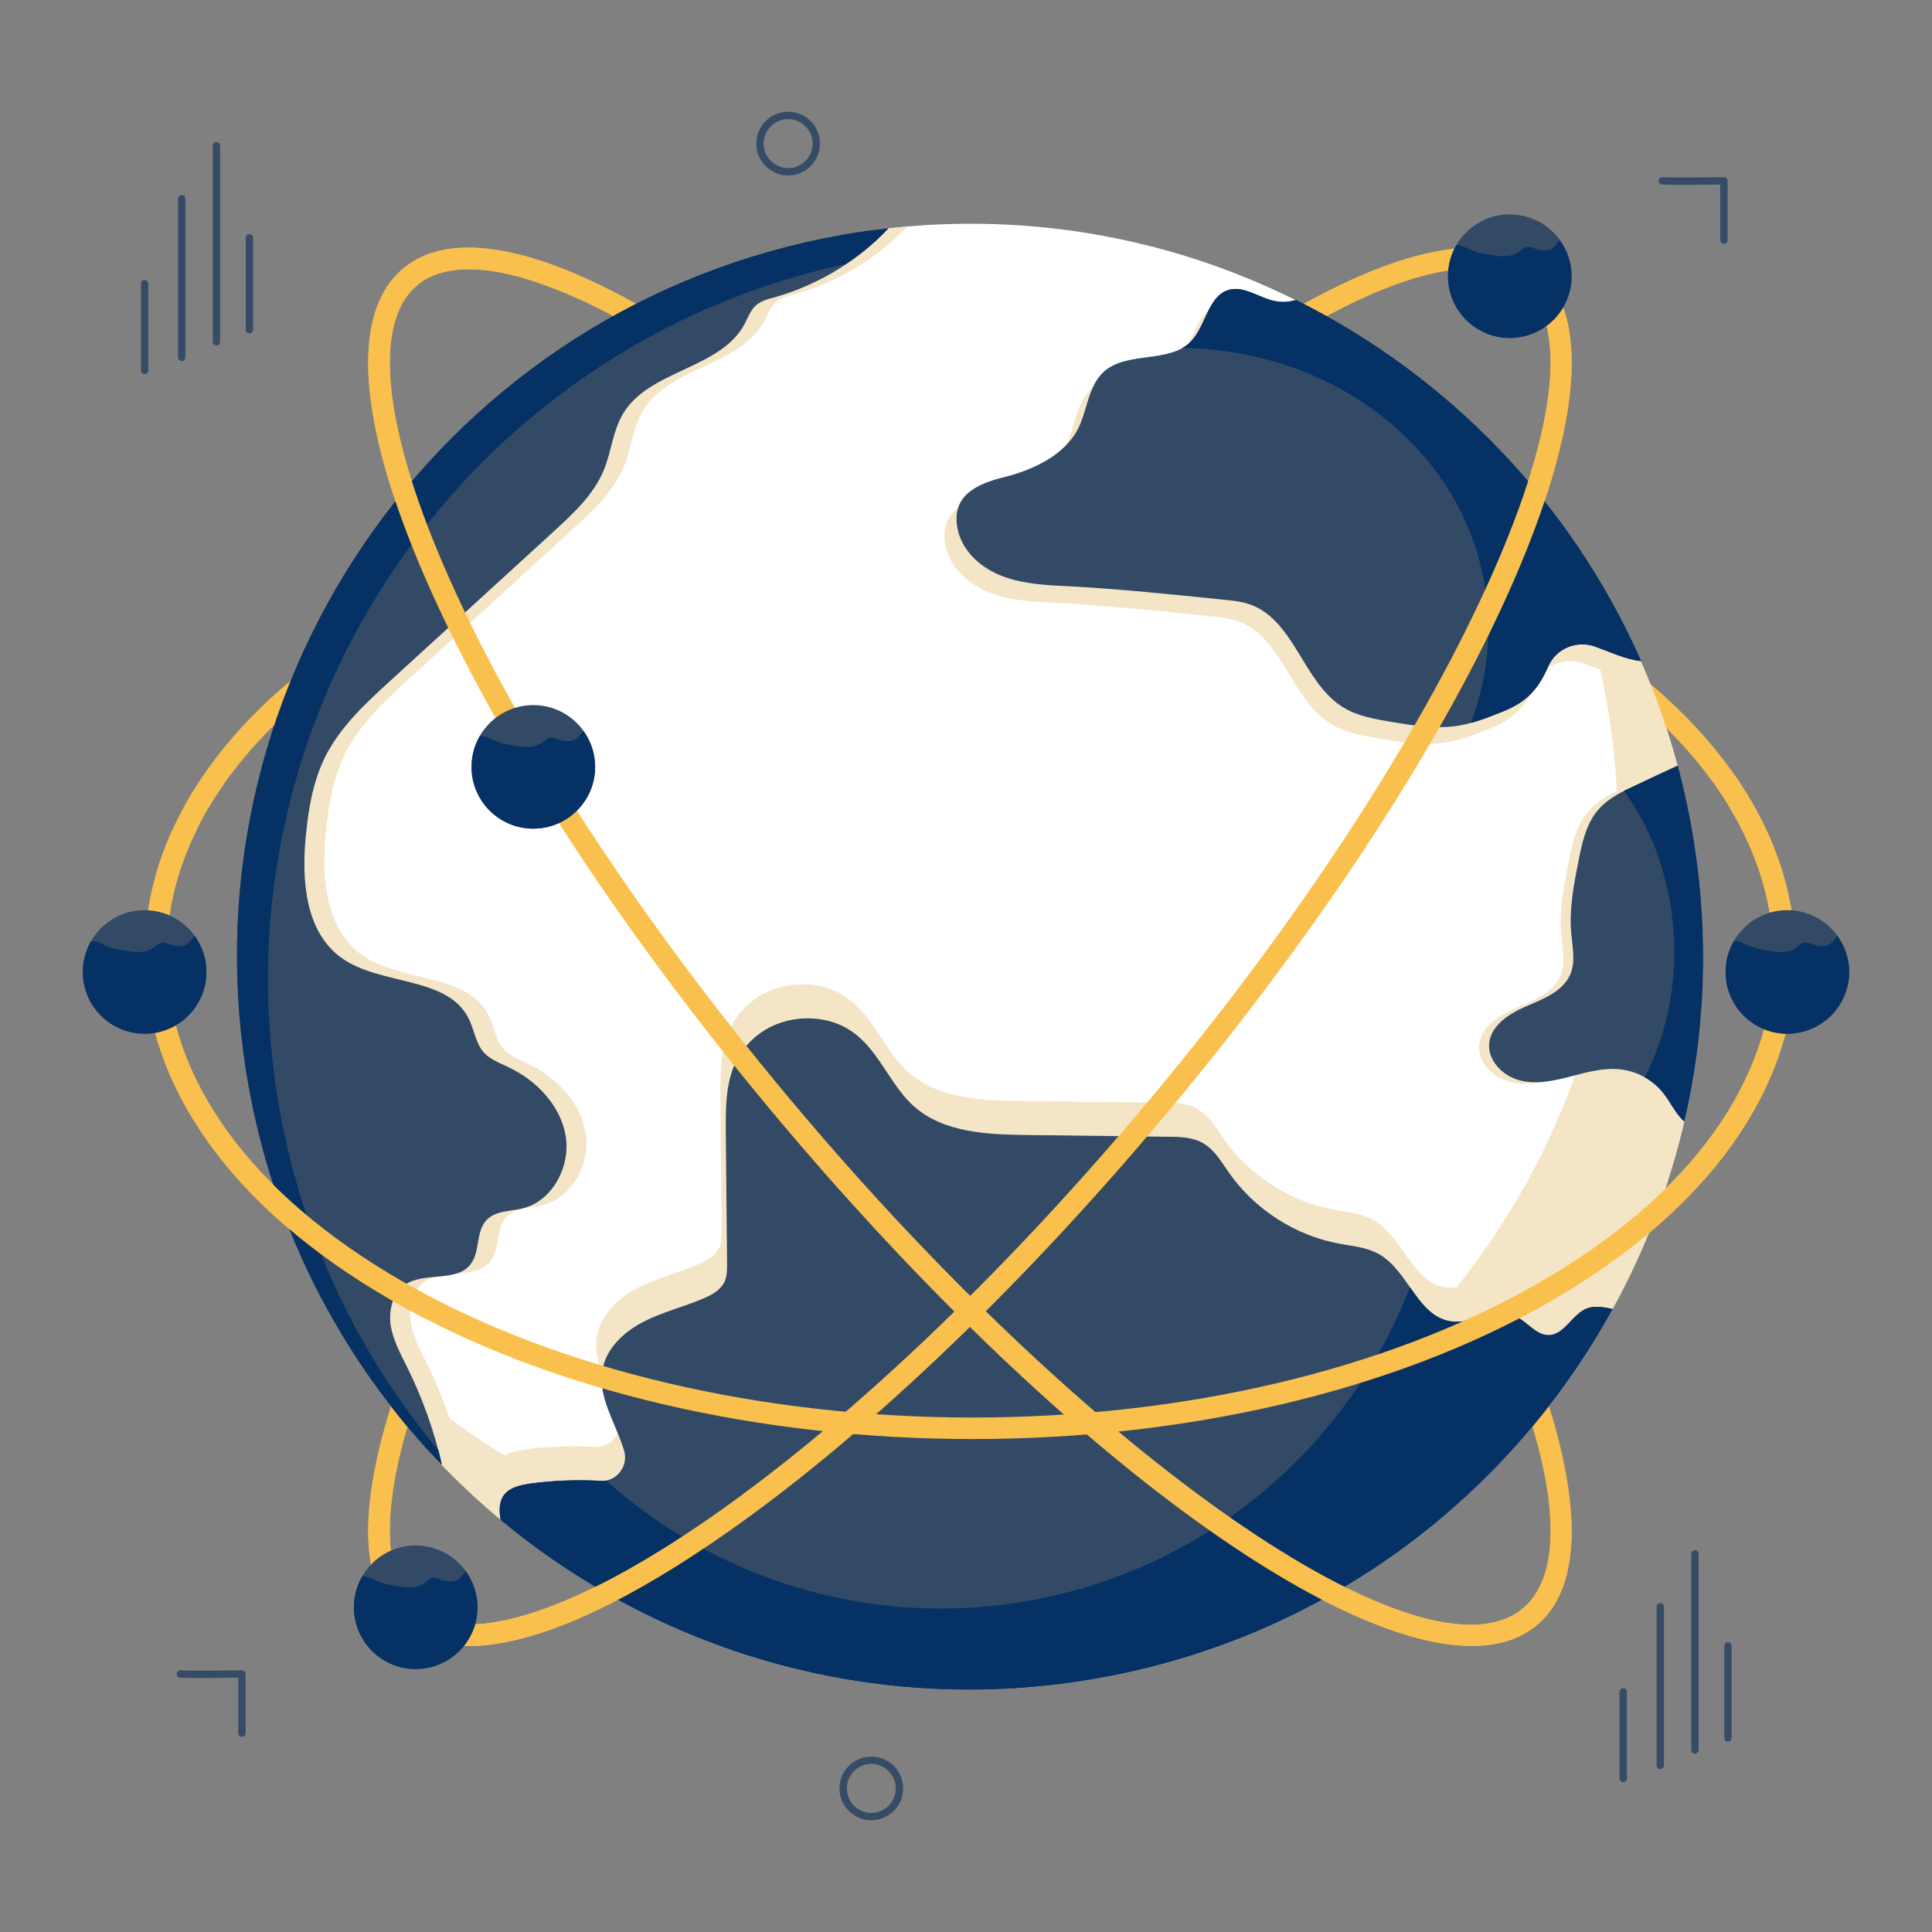 <svg xmlns="http://www.w3.org/2000/svg" enable-background="new 0 0 105 105" viewBox="0 0 105 105" id="GlobalNetwork"><rect x="0" y="0" width="105" height="105" fill="#808080" stroke="none"/><g fill="#f1a209" class="color000000 svgShape"><g fill="#f1a209" class="color000000 svgShape"><g fill="#f1a209" class="color000000 svgShape"><g fill="#f1a209" class="color000000 svgShape"><g fill="#f1a209" class="color000000 svgShape"><g fill="#f1a209" class="color000000 svgShape"><path fill="#364c66" d="M93.911,94.651c-0.11,0-0.2-0.09-0.2-0.2v-5
							c0-0.11,0.09-0.2,0.2-0.2s0.2,0.09,0.2,0.2v5
							C94.111,94.561,94.022,94.651,93.911,94.651z" class="color364f66 svgShape"></path></g></g><g fill="#f1a209" class="color000000 svgShape"><g fill="#f1a209" class="color000000 svgShape"><path fill="#364c66" d="M92.118,95.307c-0.11,0-0.2-0.09-0.2-0.2v-10.656
							c0-0.11,0.09-0.2,0.2-0.2s0.2,0.09,0.2,0.2v10.656
							C92.318,95.217,92.229,95.307,92.118,95.307z" class="color364f66 svgShape"></path></g></g><g fill="#f1a209" class="color000000 svgShape"><g fill="#f1a209" class="color000000 svgShape"><path fill="#364c66" d="M90.232,96.151c-0.11,0-0.2-0.09-0.2-0.2v-8.625
							c0-0.11,0.09-0.2,0.2-0.2s0.2,0.09,0.2,0.2v8.625
							C90.433,96.061,90.343,96.151,90.232,96.151z" class="color364f66 svgShape"></path></g></g><g fill="#f1a209" class="color000000 svgShape"><g fill="#f1a209" class="color000000 svgShape"><path fill="#364c66" d="M88.217,96.859c-0.11,0-0.2-0.09-0.2-0.2v-4.708
							c0-0.11,0.09-0.2,0.2-0.2s0.2,0.09,0.2,0.2v4.708
							C88.417,96.769,88.327,96.859,88.217,96.859z" class="color364f66 svgShape"></path></g></g></g><g fill="#f1a209" class="color000000 svgShape"><g fill="#f1a209" class="color000000 svgShape"><g fill="#f1a209" class="color000000 svgShape"><path fill="#364c66" d="M13.555,18.122c-0.11,0-0.2-0.09-0.2-0.2v-5
							c0-0.11,0.09-0.2,0.2-0.2s0.2,0.09,0.2,0.2v5
							C13.755,18.032,13.665,18.122,13.555,18.122z" class="color364f66 svgShape"></path></g></g><g fill="#f1a209" class="color000000 svgShape"><g fill="#f1a209" class="color000000 svgShape"><path fill="#364c66" d="M11.762,18.778c-0.11,0-0.2-0.09-0.2-0.2v-10.656
							c0-0.11,0.09-0.2,0.2-0.2s0.2,0.09,0.2,0.2v10.656
							C11.962,18.688,11.872,18.778,11.762,18.778z" class="color364f66 svgShape"></path></g></g><g fill="#f1a209" class="color000000 svgShape"><g fill="#f1a209" class="color000000 svgShape"><path fill="#364c66" d="M9.876,19.622c-0.11,0-0.2-0.09-0.2-0.2v-8.625
							c0-0.11,0.09-0.2,0.2-0.2s0.2,0.09,0.2,0.2v8.625
							C10.076,19.532,9.986,19.622,9.876,19.622z" class="color364f66 svgShape"></path></g></g><g fill="#f1a209" class="color000000 svgShape"><g fill="#f1a209" class="color000000 svgShape"><path fill="#364c66" d="M7.86,20.33c-0.11,0-0.2-0.09-0.2-0.2v-4.708
							c0-0.11,0.09-0.2,0.2-0.2s0.2,0.09,0.2,0.2v4.708
							C8.061,20.24,7.971,20.33,7.86,20.33z" class="color364f66 svgShape"></path></g></g></g><g fill="#f1a209" class="color000000 svgShape"><g fill="#f1a209" class="color000000 svgShape"><g fill="#f1a209" class="color000000 svgShape"><path fill="#364c66" d="M13.149,94.394c-0.11,0-0.2-0.09-0.2-0.2v-3.014
							c-0.668,0.01-2.749,0.035-3.164-0.003c-0.109-0.01-0.19-0.107-0.181-0.217
							c0.011-0.11,0.089-0.186,0.218-0.181c0.46,0.043,3.296-0,3.324-0.001
							c0.035-0.003,0.104,0.021,0.144,0.058c0.038,0.038,0.06,0.089,0.06,0.143
							v3.216C13.35,94.304,13.26,94.394,13.149,94.394z" class="color364f66 svgShape"></path></g></g></g><g fill="#f1a209" class="color000000 svgShape"><g fill="#f1a209" class="color000000 svgShape"><g fill="#f1a209" class="color000000 svgShape"><path fill="#364c66" d="M93.691,13.244c-0.11,0-0.2-0.09-0.2-0.2v-3.014
							c-0.668,0.01-2.75,0.035-3.165-0.003c-0.109-0.01-0.19-0.107-0.181-0.217
							c0.011-0.11,0.088-0.191,0.218-0.181c0.461,0.043,3.296-0,3.325-0.001
							c0.06-0.011,0.104,0.02,0.144,0.058c0.038,0.038,0.06,0.089,0.06,0.143
							v3.216C93.892,13.154,93.802,13.244,93.691,13.244z" class="color364f66 svgShape"></path></g></g></g></g></g><g fill="#f1a209" class="color000000 svgShape"><g fill="#f1a209" class="color000000 svgShape"><g fill="#f1a209" class="color000000 svgShape"><path fill="#364c66" d="M42.833,9.535c-0.954,0-1.73-0.776-1.73-1.731
					s0.776-1.731,1.73-1.731c0.955,0,1.731,0.776,1.731,1.731
					S43.788,9.535,42.833,9.535z M42.833,6.474c-0.733,0-1.33,0.597-1.33,1.331
					s0.597,1.331,1.33,1.331c0.734,0,1.331-0.597,1.331-1.331
					S43.567,6.474,42.833,6.474z" class="color364f66 svgShape"></path></g></g></g><g fill="#f1a209" class="color000000 svgShape"><g fill="#f1a209" class="color000000 svgShape"><g fill="#f1a209" class="color000000 svgShape"><path fill="#364c66" d="M47.353,98.927c-0.954,0-1.73-0.776-1.73-1.73
					c0-0.955,0.776-1.731,1.73-1.731c0.955,0,1.731,0.776,1.731,1.731
					C49.084,98.15,48.308,98.927,47.353,98.927z M47.353,95.866
					c-0.733,0-1.33,0.597-1.33,1.331c0,0.733,0.597,1.33,1.33,1.33
					c0.734,0,1.331-0.597,1.331-1.33C48.684,96.462,48.087,95.866,47.353,95.866z" class="color364f66 svgShape"></path></g></g></g><g fill="#f1a209" class="color000000 svgShape"><g fill="#f1a209" class="color000000 svgShape"><g fill="#f1a209" class="color000000 svgShape"><g fill="#f1a209" class="color000000 svgShape"><g fill="#f1a209" class="color000000 svgShape"><g fill="#f1a209" class="color000000 svgShape"><path fill="#f9c04d" d="M52.863,78.209c-11.44,0-22.893-2.522-31.63-7.567
								C12.619,65.67,7.87,59.024,7.86,51.929
								c-0.01-7.042,4.661-13.638,13.153-18.573
								c17.37-10.095,45.725-10.095,63.208-0.001l0,0
								c8.604,4.967,13.348,11.608,13.358,18.697
								c0.01,7.047-4.666,13.649-13.167,18.589
								C75.73,75.686,64.303,78.209,52.863,78.209z M52.576,26.955
								c-11.23,0-22.445,2.476-30.966,7.428c-8.11,4.713-12.571,10.944-12.562,17.544
								c0.009,6.653,4.548,12.935,12.779,17.687
								c17.146,9.899,44.954,9.899,61.988,0.001
								c8.119-4.718,12.586-10.955,12.576-17.561
								c-0.009-6.648-4.542-12.924-12.764-17.67l0,0
								C75.05,29.431,63.805,26.955,52.576,26.955z" class="colorfbd46c svgShape"></path></g></g></g></g><g fill="#f1a209" class="color000000 svgShape"><g fill="#f1a209" class="color000000 svgShape"><g fill="#f1a209" class="color000000 svgShape"><path fill="#f9c04d" d="M79.99,89.453c-7.999,0-23.358-11.473-38.013-29.011
							c-8.164-9.769-14.766-19.858-18.591-28.407
							c-3.922-8.766-4.445-14.96-1.473-17.444
							c2.968-2.481,8.969-0.864,16.898,4.553
							c7.734,5.284,16.489,13.574,24.652,23.342
							c17.273,20.67,26.086,40.804,20.063,45.836
							C82.613,89.086,81.419,89.453,79.99,89.453z M42.888,59.68
							C59.172,79.166,77.431,91.867,82.765,87.412
							c5.327-4.452-3.929-24.676-20.214-44.163
							c-8.095-9.687-16.764-17.899-24.41-23.123
							c-7.342-5.016-12.978-6.702-15.467-4.623
							c-2.49,2.081-1.836,7.93,1.796,16.047
							C28.251,40.002,34.793,49.992,42.888,59.68z" class="colorfbd46c svgShape"></path></g></g></g><g fill="#f1a209" class="color000000 svgShape"><g fill="#f1a209" class="color000000 svgShape"><g fill="#f1a209" class="color000000 svgShape"><path fill="#f9c04d" d="M25.462,89.46c-1.448,0-2.643-0.376-3.553-1.137
							c-2.969-2.481-2.444-8.673,1.478-17.437
							c3.825-8.549,10.426-18.634,18.586-28.399
							C59.249,21.812,77.502,9.558,83.523,14.591
							c6.026,5.036-2.787,25.176-20.064,45.851
							c-8.161,9.766-16.913,18.052-24.647,23.334
							C33.313,87.532,28.74,89.46,25.462,89.46z M79.927,14.612
							c-7.397,0-22.957,11.781-37.042,28.636c-8.092,9.683-14.631,19.67-18.413,28.122
							c-3.632,8.116-4.288,13.962-1.801,16.041
							c2.492,2.081,8.13,0.399,15.472-4.617
							c7.645-5.222,16.312-13.431,24.405-23.115l0.456,0.381l-0.456-0.381
							c16.288-19.492,25.545-39.723,20.214-44.177
							C82.041,14.9,81.083,14.612,79.927,14.612z" class="colorfbd46c svgShape"></path></g></g></g><g fill="#f1a209" class="color000000 svgShape"><g fill="#f1a209" class="color000000 svgShape"><g fill="#f1a209" class="color000000 svgShape"><g fill="#f1a209" class="color000000 svgShape"><g fill="#f1a209" class="color000000 svgShape"><g fill="#f1a209" class="color000000 svgShape"><g fill="#f1a209" class="color000000 svgShape"><g fill="#f1a209" class="color000000 svgShape"><g fill="#f1a209" class="color000000 svgShape"><path fill="#ffffff" d="M46.403,12.953c-2.898,0.415-5.377,0.72-7.834,2.451
													c-0.034,0.024-0.069,0.031-0.103,0.051
													c0.061,0.531-0.179,1.053-0.862,1.268
													c-2.453,0.771-4.924,1.714-7.08,3.137
													c-1.848,1.22-3.289,2.894-5.216,4.021
													c-0.069,0.04-0.136,0.068-0.203,0.096
													c0.024,0.397-0.103,0.809-0.46,1.153
													c-2.476,2.382-4.731,4.962-6.515,7.912
													c-1.491,2.464-1.947,5.967-2.928,8.719
													c-0.13,0.364-0.354,0.592-0.613,0.73
													c-1.3,6.467-0.994,13.643,0.327,20.146
													c0.039,0.193,0.035,0.367,0.01,0.528
													c0.024,0.066,0.051,0.13,0.067,0.204
													c0.565,2.515,1.983,5.137,3.086,7.459
													c0.406,0.853,0.828,1.814,1.293,2.767
													c0.331,0.184,0.596,0.501,0.696,0.971
													c0.029,0.135,0.078,0.262,0.128,0.39
													c0.42,0.596,0.855,1.178,1.306,1.748
													c0.444,0.436,0.905,0.851,1.255,1.273
													c0.426,0.512,0.891,0.957,1.373,1.382
													c0.336-0.439,0.891-0.658,1.546-0.318
													c1.448,0.752,2.303,2.149,3.454,3.259
													c1.381,1.331,3.327,1.964,4.983,2.878
													c0.137,0.076,0.243,0.164,0.335,0.257
													c8.092,2.821,17.1,5.713,25.683,3.957
													c0.499-0.102,0.892,0.037,1.168,0.298
													c4.59-1.836,9.526-3.589,13.771-6.034
													c4.166-2.4,5.931-7.536,9.612-10.564
													c0.151-0.124,0.306-0.209,0.461-0.263
													c3.555-4.27,3.875-9.726,4.856-15.024
													c1.157-6.248,1.128-11.975,0.216-18.235
													c-0.45-0.145-0.832-0.497-0.945-1.095
													c-0.91-4.803-4.583-8.027-7.97-11.226
													c-3.02-2.853-7.062-6.538-11.143-7.73
													c-1.408-0.411-1.057-2.155,0.018-2.646
													c0.04-0.215,0.125-0.402,0.247-0.559
													c-6.944-3.456-14.959-4.916-23.194-3.77
													C47.034,12.751,46.763,12.902,46.403,12.953z" class="colordbe7fe svgShape"></path></g></g><g fill="#f1a209" class="color000000 svgShape"><g fill="#f1a209" class="color000000 svgShape"><path fill="#f4e5c6" d="M83.404,26.598c4.414,5.312,7.499,11.85,8.659,19.165
													c3.444,21.719-11.381,42.131-33.117,45.578
													c-17.34,2.75-33.836-6.132-41.534-20.871
													C26.096,80.919,39.911,86.664,54.316,84.38
													c21.736-3.447,36.561-23.859,33.117-45.578
													C86.738,34.423,85.358,30.322,83.404,26.598z" class="colorc6d7f4 svgShape"></path></g></g><g fill="#f1a209" class="color000000 svgShape"><g fill="#f1a209" class="color000000 svgShape"><path fill="#f4e5c6" d="M44.203,53.536c2.983,0.395,3.427,3.192,5.187,4.755
													c1.621,1.427,3.991,1.524,6.165,1.548
													c2.531,0.033,5.075,0.063,7.619,0.094
													c0.658,0.001,1.358,0.022,1.924,0.353
													c0.623,0.362,0.99,1.014,1.397,1.594
													c1.396,2.002,3.594,3.416,5.993,3.864
													c0.732,0.134,1.504,0.196,2.155,0.566
													c1.587,0.88,2.082,3.34,3.867,3.649
													c1.216,0.202,2.514-0.741,3.635-0.221
													c0.598,0.287,1.035,0.967,1.708,0.979
													c0.895,0.003,1.31-1.194,2.161-1.474
													c0.413-0.131,0.874-0.047,1.337,0.051
													c-5.726,10.432-16.034,18.184-28.699,20.192
													c-11.806,1.872-23.217-1.646-31.733-8.728
													c-0.09-0.485-0.103-0.983,0.19-1.372
													c0.317-0.406,0.878-0.521,1.391-0.602
													c1.274-0.176,2.556-0.221,3.844-0.149
													c0.89,0.056,1.54-0.823,1.276-1.662
													c-0.445-1.482-1.464-2.925-1.163-4.433
													c0.227-1.141,1.18-2.016,2.214-2.548
													c1.021-0.53,2.174-0.805,3.246-1.264
													c0.469-0.193,0.965-0.469,1.18-0.937
													c0.124-0.296,0.122-0.638,0.125-0.954
													c-0.028-2.416-0.041-4.822-0.069-7.238
													c-0.005-1.775-0.014-3.655,1.52-5.017
													C41.617,53.735,42.94,53.368,44.203,53.536z" class="colorc6d7f4 svgShape"></path></g></g><g fill="#f1a209" class="color000000 svgShape"><g fill="#f1a209" class="color000000 svgShape"><path fill="#324a66" d="M44.496,55.383c2.983,0.395,3.427,3.192,5.187,4.755
													c1.621,1.427,3.991,1.524,6.165,1.548
													c2.531,0.033,5.075,0.063,7.619,0.094
													c0.658,0.001,1.358,0.022,1.924,0.353
													c0.623,0.362,0.99,1.014,1.397,1.594
													c1.396,2.002,3.594,3.416,5.993,3.864
													c0.732,0.134,1.504,0.196,2.155,0.566
													c1.587,0.88,2.082,3.34,3.867,3.649
													c1.216,0.202,2.514-0.741,3.635-0.221
													c0.598,0.287,1.035,0.967,1.708,0.979
													c0.895,0.003,1.31-1.194,2.161-1.474
													c0.413-0.131,0.874-0.047,1.337,0.051
													C81.918,81.574,71.611,89.325,58.945,91.334
													c-11.806,1.872-23.217-1.646-31.733-8.728
													c-0.09-0.485-0.103-0.983,0.19-1.372
													c0.317-0.406,0.878-0.521,1.391-0.602
													c1.274-0.176,2.556-0.221,3.844-0.149
													c0.89,0.056,1.54-0.823,1.276-1.662
													c-0.445-1.482-1.464-2.925-1.163-4.433
													c0.227-1.141,1.18-2.016,2.214-2.548
													c1.021-0.53,2.174-0.805,3.246-1.264
													c0.469-0.193,0.965-0.469,1.18-0.937
													c0.124-0.296,0.122-0.638,0.125-0.954
													c-0.028-2.416-0.041-4.822-0.069-7.238
													c-0.005-1.775-0.014-3.655,1.52-5.017
													C41.91,55.583,43.233,55.215,44.496,55.383z" class="color324566 svgShape"></path></g></g><g fill="#f1a209" class="color000000 svgShape"><g fill="#f1a209" class="color000000 svgShape"><path fill="#063164" d="M76.627,69.958c0.598,0.849,1.193,1.681,2.181,1.845
													c1.209,0.209,2.511-0.736,3.634-0.22
													c0.598,0.288,1.035,0.967,1.704,0.976
													c0.892,0.01,1.308-1.187,2.162-1.474
													c0.416-0.128,0.875-0.041,1.336,0.055
													C81.915,81.571,71.611,89.323,58.945,91.332
													c-11.806,1.872-23.221-1.644-31.736-8.727
													c-0.086-0.485-0.102-0.981,0.193-1.367
													c0.318-0.407,0.879-0.523,1.392-0.604
													c1.273-0.175,2.556-0.227,3.841-0.155
													c0.1,0.011,0.205,0.003,0.301-0.012
													c5.912,5.27,14.059,7.95,22.486,6.614
													C65.377,85.502,73.218,78.728,76.627,69.958z" class="color26404f svgShape"></path></g></g><g fill="#f1a209" class="color000000 svgShape"><g fill="#f1a209" class="color000000 svgShape"><path fill="#f4e5c6" d="M47.542,12.671c0.228-0.013,0.459-0.23,0.676-0.252
													c0.361-0.035,0.714-0.077,1.081-0.109
													c-1.665,1.777-3.743,2.992-6.083,3.666
													c-0.379,0.099-0.771,0.201-1.059,0.457
													c-0.286,0.269-0.422,0.659-0.604,1.003
													c-1.307,2.457-5.159,2.476-6.596,4.861
													c-0.563,0.931-0.644,2.075-1.052,3.074
													c-0.562,1.353-1.664,2.369-2.744,3.356
													c-2.941,2.69-5.882,5.379-8.813,8.054
													c-1.379,1.258-2.78,2.546-3.607,4.216
													c-0.645,1.326-0.898,2.8-1.033,4.268
													c-0.239,2.392-0.032,5.188,1.915,6.603
													c2.141,1.555,5.798,0.975,6.95,3.344
													c0.292,0.598,0.366,1.31,0.8,1.807
													c0.352,0.392,0.867,0.573,1.337,0.801
													c1.522,0.719,2.827,2.064,3.115,3.716
													c0.288,1.651-0.688,3.543-2.306,3.957
													c-0.696,0.176-1.507,0.121-1.989,0.644
													c-0.599,0.621-0.336,1.698-0.858,2.386
													c-0.76,1.015-2.5,0.41-3.559,1.117
													c-0.689,0.465-0.91,1.394-0.793,2.217
													c0.128,0.809,0.535,1.546,0.903,2.291
													c0.833,1.684,1.47,3.464,1.879,5.293
													c-0.61-0.614-1.186-1.259-1.737-1.908
													c-4.535-5.372-7.719-12.01-8.901-19.466
													c-3.411-21.508,11.028-41.701,32.387-45.47
													C47.078,12.548,47.308,12.685,47.542,12.671z" class="colorc6d7f4 svgShape"></path></g></g><g fill="#f1a209" class="color000000 svgShape"><g fill="#f1a209" class="color000000 svgShape"><path fill="#324a66" d="M46.467,12.645c0.603-0.096,1.206-0.166,1.813-0.235
													c-1.665,1.777-3.811,3.065-6.151,3.739
													c-0.379,0.099-0.771,0.201-1.059,0.457
													c-0.286,0.269-0.422,0.659-0.604,1.003
													c-1.307,2.457-5.159,2.476-6.596,4.861
													c-0.563,0.931-0.644,2.075-1.052,3.074
													c-0.562,1.353-1.663,2.369-2.744,3.356
													c-2.941,2.69-5.882,5.379-8.813,8.054
													c-1.379,1.258-2.78,2.546-3.607,4.216
													c-0.645,1.326-0.898,2.8-1.033,4.268
													c-0.239,2.392-0.032,5.188,1.915,6.603
													c2.141,1.555,5.798,0.975,6.95,3.344
													c0.292,0.598,0.366,1.31,0.8,1.807
													c0.352,0.392,0.867,0.573,1.337,0.801
													c1.522,0.719,2.827,2.064,3.115,3.716
													c0.288,1.651-0.688,3.543-2.306,3.957
													c-0.696,0.176-1.507,0.121-1.989,0.644
													c-0.599,0.621-0.336,1.698-0.858,2.386
													c-0.76,1.015-2.5,0.41-3.559,1.117
													c-0.689,0.465-0.91,1.394-0.793,2.217
													c0.128,0.809,0.535,1.546,0.903,2.291
													c0.833,1.684,1.47,3.464,1.879,5.293
													c-0.61-0.614-1.186-1.259-1.737-1.908
													c-4.535-5.372-7.719-12.01-8.901-19.466
													c-3.411-21.508,11.028-41.701,32.387-45.47
													C45.992,12.72,46.236,12.682,46.467,12.645z" class="color324566 svgShape"></path></g></g><g fill="#f1a209" class="color000000 svgShape"><g fill="#f1a209" class="color000000 svgShape"><path fill="#063164" d="M46.468,12.648c0.599-0.095,1.202-0.169,1.815-0.239
													c-0.693,0.742-1.464,1.386-2.311,1.939
													C25.432,18.771,11.732,38.524,15.063,59.531
													c1.17,7.376,4.305,13.95,8.768,19.29
													c0.059,0.258,0.127,0.523,0.188,0.79
													c-0.613-0.606-1.187-1.254-1.736-1.907
													c-4.539-5.372-7.72-12.01-8.902-19.464
													C9.968,36.729,24.401,16.539,45.765,12.768
													C45.99,12.724,46.233,12.685,46.468,12.648z" class="color26404f svgShape"></path></g></g><g fill="#f1a209" class="color000000 svgShape"><g fill="#f1a209" class="color000000 svgShape"><path fill="#f4e5c6" d="M68.604,17.263c0.395,0.083,0.786,0.06,1.175-0.055
													c8.228,4.102,14.949,10.982,18.754,19.627
													c-0.84-0.091-1.67-0.491-2.503-0.79
													c-1.003-0.359-2.126,0.108-2.547,1.087
													c-0.28,0.651-0.642,1.253-1.185,1.704
													c-0.486,0.419-1.078,0.671-1.673,0.897
													c-0.705,0.283-1.429,0.529-2.175,0.634
													c-1.172,0.159-2.347-0.035-3.51-0.233
													c-0.892-0.148-1.811-0.305-2.583-0.775
													c-2.168-1.313-2.633-4.66-5.001-5.574
													c-0.49-0.186-1.038-0.243-1.559-0.292
													c-2.768-0.284-5.524-0.571-8.297-0.723
													c-1.219-0.057-2.477-0.107-3.623-0.53
													c-1.159-0.421-2.209-1.321-2.479-2.528
													c-0.415-1.868,1.037-2.506,2.479-2.866
													c1.52-0.373,3.264-1.149,4.034-2.6
													c0.534-1.031,0.561-2.351,1.411-3.131
													c1.265-1.148,3.562-0.433,4.749-1.661
													c0.825-0.854,0.923-2.475,2.068-2.801
													C66.96,16.432,67.76,17.081,68.604,17.263z" class="colorc6d7f4 svgShape"></path></g></g><g fill="#f1a209" class="color000000 svgShape"><g fill="#f1a209" class="color000000 svgShape"><path fill="#324a66" d="M69.262,16.358c0.395,0.083,0.786,0.06,1.175-0.055
													c8.228,4.102,14.949,10.982,18.754,19.627
													c-0.84-0.091-1.67-0.491-2.502-0.79
													c-1.003-0.359-2.126,0.108-2.547,1.087
													c-0.28,0.651-0.642,1.253-1.185,1.704
													c-0.486,0.419-1.078,0.671-1.673,0.897
													c-0.705,0.283-1.429,0.529-2.175,0.634
													c-1.172,0.159-2.347-0.035-3.51-0.233
													c-0.892-0.148-1.811-0.305-2.583-0.775
													c-2.168-1.313-2.633-4.66-5.001-5.574
													c-0.49-0.186-1.038-0.243-1.559-0.292
													c-2.768-0.284-5.524-0.571-8.297-0.723
													c-1.219-0.057-2.477-0.107-3.623-0.53
													c-1.159-0.421-2.209-1.321-2.479-2.528
													c-0.415-1.868,1.037-2.506,2.479-2.866
													c1.52-0.373,3.264-1.149,4.034-2.6
													c0.534-1.031,0.561-2.351,1.411-3.131
													c1.265-1.148,3.562-0.433,4.749-1.661
													c0.825-0.854,0.923-2.475,2.068-2.801
													C67.617,15.527,68.417,16.176,69.262,16.358z" class="color324566 svgShape"></path></g></g><g fill="#f1a209" class="color000000 svgShape"><g fill="#f1a209" class="color000000 svgShape"><path fill="#063164" d="M69.258,16.355c0.397,0.088,0.785,0.063,1.176-0.053
													c8.229,4.101,14.949,10.98,18.761,19.629
													c-0.842-0.089-1.672-0.492-2.503-0.788
													c-1.011-0.365-2.13,0.106-2.554,1.082
													c-0.28,0.65-0.638,1.259-1.181,1.71
													c-0.486,0.415-1.078,0.669-1.676,0.889
													c-0.435,0.176-0.889,0.346-1.343,0.463
													c0.88-2.313,1.178-4.818,0.775-7.355
													c-1.2-7.567-8.247-12.915-16.457-13.021
													c0.173-0.09,0.331-0.213,0.468-0.359
													c0.827-0.853,0.925-2.48,2.067-2.803
													C67.613,15.529,68.42,16.176,69.258,16.355z" class="color26404f svgShape"></path></g></g><g fill="#f1a209" class="color000000 svgShape"><g fill="#f1a209" class="color000000 svgShape"><path fill="#f4e5c6" d="M90.641,41.699c0.359,1.351,0.658,2.737,0.882,4.149
													c0.826,5.21,0.6,10.337-0.526,15.185
													c-0.076-0.067-0.153-0.133-0.218-0.215
													c-0.339-0.394-0.572-0.87-0.887-1.28
													c-0.564-0.739-1.445-1.231-2.369-1.334
													c-0.924-0.104-1.843,0.161-2.752,0.397
													c-0.91,0.236-1.864,0.44-2.759,0.188
													c-0.908-0.25-1.711-1.083-1.62-2.006
													c0.104-1.003,1.124-1.625,2.047-2.022
													c0.937-0.398,1.989-0.815,2.378-1.759
													c0.273-0.687,0.097-1.462,0.032-2.202
													c-0.11-1.272,0.123-2.545,0.372-3.795
													c0.203-1.045,0.421-2.159,1.136-2.956
													c0.537-0.598,1.283-0.953,2.018-1.293
													C89.134,42.398,89.88,42.043,90.641,41.699z" class="colorc6d7f4 svgShape"></path></g></g><g fill="#f1a209" class="color000000 svgShape"><g fill="#f1a209" class="color000000 svgShape"><path fill="#324a66" d="M91.184,41.613c0.359,1.351,0.658,2.737,0.882,4.149
													c0.826,5.21,0.6,10.337-0.526,15.185
													c-0.076-0.067-0.153-0.133-0.218-0.215
													c-0.339-0.394-0.572-0.87-0.887-1.28
													c-0.564-0.739-1.445-1.231-2.369-1.334
													c-0.924-0.104-1.843,0.161-2.752,0.397
													c-0.91,0.236-1.864,0.44-2.759,0.188
													c-0.908-0.25-1.711-1.083-1.62-2.006
													c0.104-1.003,1.124-1.625,2.047-2.022
													c0.937-0.398,1.989-0.815,2.378-1.759
													c0.273-0.687,0.097-1.462,0.032-2.202
													c-0.11-1.272,0.123-2.545,0.372-3.795
													c0.203-1.045,0.421-2.159,1.136-2.956
													c0.537-0.598,1.283-0.953,2.018-1.293
													C89.677,42.312,90.423,41.957,91.184,41.613z" class="color324566 svgShape"></path></g></g><g fill="#f1a209" class="color000000 svgShape"><g fill="#f1a209" class="color000000 svgShape"><path fill="#063164" d="M91.182,41.609c0.357,1.351,0.657,2.737,0.881,4.153
													c0.827,5.213,0.605,10.333-0.522,15.187
													c-0.082-0.067-0.155-0.136-0.221-0.214
													c-0.34-0.4-0.574-0.871-0.889-1.284
													c-0.281-0.365-0.643-0.682-1.043-0.903
													c1.085-2.087,1.675-4.603,1.595-7.298
													c-0.096-3.191-1.116-6.084-2.727-8.269
													c0.215-0.105,0.44-0.203,0.663-0.31
													C89.672,42.312,90.427,41.96,91.182,41.609z" class="color26404f svgShape"></path></g></g></g></g></g></g></g></g></g><g fill="#f1a209" class="color000000 svgShape"><g fill="#f1a209" class="color000000 svgShape"><g fill="#f1a209" class="color000000 svgShape"><path fill="#f9c04d" d="M83.523,14.591c-1.066-0.891-2.517-1.238-4.277-1.094v1.149
							c0.233-0.02,0.462-0.034,0.681-0.034c1.157,0,2.114,0.288,2.835,0.89
							c5.331,4.455-3.926,24.686-20.214,44.177
							C54.455,69.364,45.788,77.573,38.143,82.795
							c-7.342,5.015-12.98,6.698-15.472,4.617
							c-1.317-1.1-1.752-3.256-1.332-6.245h-1.187
							c-0.436,3.36,0.143,5.808,1.757,7.157c0.91,0.761,2.105,1.137,3.553,1.137
							c3.278,0,7.851-1.928,13.35-5.684c7.733-5.282,16.486-13.569,24.647-23.334
							C80.736,39.767,89.549,19.627,83.523,14.591z" class="colorfbd46c svgShape"></path></g></g></g><g fill="#f1a209" class="color000000 svgShape"><g fill="#f1a209" class="color000000 svgShape"><g fill="#f1a209" class="color000000 svgShape"><path fill="#f9c04d" d="M84.231,82.191c0.194,2.415-0.266,4.218-1.466,5.221
							c-5.334,4.456-23.593-8.245-39.877-27.732
							c-8.096-9.688-14.637-19.678-18.418-28.131
							c-3.632-8.117-4.286-13.966-1.796-16.047c1.667-1.393,4.748-1.094,8.807,0.762
							v-1.295c-4.305-1.865-7.603-2.021-9.568-0.378
							c-2.972,2.483-2.449,8.678,1.473,17.444
							c3.825,8.549,10.428,18.638,18.591,28.407
							c14.655,17.538,30.014,29.011,38.013,29.011c1.429,0,2.624-0.366,3.537-1.129
							c1.463-1.222,2.048-3.337,1.851-6.133H84.231z" class="colorfbd46c svgShape"></path></g></g></g><g fill="#f1a209" class="color000000 svgShape"><g fill="#f1a209" class="color000000 svgShape"><g fill="#f1a209" class="color000000 svgShape"><g fill="#f1a209" class="color000000 svgShape"><path fill="#f9c04d" d="M94.05,41.81v2.161c1.534,2.572,2.337,5.294,2.34,8.083
								c0.009,6.606-4.457,12.842-12.576,17.561
								c-17.034,9.899-44.842,9.899-61.988-0.001
								C13.596,64.862,9.057,58.581,9.048,51.927
								c-0.003-2.361,0.568-4.673,1.671-6.887H9.4
								c-1.017,2.216-1.543,4.527-1.54,6.888
								c0.01,7.095,4.759,13.741,13.373,18.714
								c8.737,5.045,20.19,7.567,31.63,7.567
								c11.44-0,22.868-2.523,31.549-7.568
								c8.501-4.94,13.177-11.542,13.167-18.589
								C97.574,48.471,96.359,45.004,94.05,41.81z" class="colorfbd46c svgShape"></path></g></g></g></g></g><g fill="#f1a209" class="color000000 svgShape"><g fill="#f1a209" class="color000000 svgShape"><g fill="#f1a209" class="color000000 svgShape"><path fill="#324a66" d="M85.411,15.015c0,1.848-1.505,3.353-3.363,3.353
						c-1.848,0-3.353-1.505-3.353-3.353c0-1.858,1.505-3.363,3.353-3.363
						C83.906,11.652,85.411,13.157,85.411,15.015z" class="color324566 svgShape"></path></g></g><g fill="#f1a209" class="color000000 svgShape"><g fill="#f1a209" class="color000000 svgShape"><path fill="#063164" d="M85.414,15.013c0,1.853-1.511,3.354-3.364,3.354
						c-1.852,0-3.354-1.502-3.354-3.354c0-0.612,0.162-1.187,0.45-1.682h0.009
						c0.117,0,0.234,0.018,0.342,0.054c0.162,0.054,0.315,0.144,0.477,0.207
						c0.324,0.144,0.674,0.198,1.025,0.261c0.495,0.081,1.043,0.153,1.466-0.117
						c0.189-0.126,0.342-0.306,0.557-0.324c0.126-0.009,0.234,0.036,0.351,0.081
						c0.315,0.117,0.692,0.189,0.98,0.009c0.171-0.108,0.279-0.297,0.414-0.459
						C85.172,13.601,85.414,14.276,85.414,15.013z" class="color26404f svgShape"></path></g></g></g><g fill="#f1a209" class="color000000 svgShape"><g fill="#f1a209" class="color000000 svgShape"><g fill="#f1a209" class="color000000 svgShape"><path fill="#324a66" d="M25.949,87.357c0,1.848-1.505,3.353-3.363,3.353
						c-1.848,0-3.353-1.505-3.353-3.353c0-1.858,1.505-3.363,3.353-3.363
						C24.444,83.994,25.949,85.498,25.949,87.357z" class="color324566 svgShape"></path></g></g><g fill="#f1a209" class="color000000 svgShape"><g fill="#f1a209" class="color000000 svgShape"><path fill="#063164" d="M25.953,87.355c0,1.853-1.511,3.354-3.364,3.354
						c-1.852,0-3.354-1.502-3.354-3.354c0-0.612,0.162-1.187,0.45-1.682h0.009
						c0.117,0,0.234,0.018,0.342,0.054c0.162,0.054,0.315,0.144,0.477,0.207
						c0.324,0.144,0.674,0.198,1.025,0.261c0.495,0.081,1.043,0.153,1.466-0.117
						c0.189-0.126,0.342-0.306,0.557-0.324c0.126-0.009,0.234,0.036,0.351,0.081
						c0.315,0.117,0.692,0.189,0.98,0.009c0.171-0.108,0.279-0.297,0.414-0.459
						C25.71,85.943,25.953,86.617,25.953,87.355z" class="color26404f svgShape"></path></g></g></g><g fill="#f1a209" class="color000000 svgShape"><g fill="#f1a209" class="color000000 svgShape"><g fill="#f1a209" class="color000000 svgShape"><path fill="#324a66" d="M100.496,52.829c0,1.848-1.505,3.353-3.363,3.353
						c-1.848,0-3.353-1.505-3.353-3.353c0-1.858,1.505-3.363,3.353-3.363
						C98.991,49.466,100.496,50.971,100.496,52.829z" class="color324566 svgShape"></path></g></g><g fill="#f1a209" class="color000000 svgShape"><g fill="#f1a209" class="color000000 svgShape"><path fill="#063164" d="M100.5,52.827c0,1.853-1.511,3.354-3.364,3.354
						c-1.852,0-3.354-1.502-3.354-3.354c0-0.612,0.162-1.187,0.45-1.682h0.009
						c0.117,0,0.234,0.018,0.342,0.054c0.162,0.054,0.315,0.144,0.477,0.207
						c0.324,0.144,0.674,0.198,1.025,0.261c0.495,0.081,1.043,0.153,1.466-0.117
						c0.189-0.126,0.342-0.306,0.557-0.324c0.126-0.009,0.234,0.036,0.351,0.081
						c0.315,0.117,0.692,0.189,0.98,0.009c0.171-0.108,0.279-0.297,0.414-0.459
						C100.257,51.415,100.5,52.09,100.5,52.827z" class="color26404f svgShape"></path></g></g></g><g fill="#f1a209" class="color000000 svgShape"><g fill="#f1a209" class="color000000 svgShape"><g fill="#f1a209" class="color000000 svgShape"><path fill="#324a66" d="M11.216,52.829c0,1.848-1.505,3.353-3.363,3.353
						C6.005,56.182,4.5,54.678,4.5,52.829c0-1.858,1.505-3.363,3.353-3.363
						C9.711,49.466,11.216,50.971,11.216,52.829z" class="color324566 svgShape"></path></g></g><g fill="#f1a209" class="color000000 svgShape"><g fill="#f1a209" class="color000000 svgShape"><path fill="#063164" d="M11.22,52.827c0,1.853-1.511,3.354-3.364,3.354
						c-1.852,0-3.354-1.502-3.354-3.354c0-0.612,0.162-1.187,0.45-1.682h0.009
						c0.117,0,0.234,0.018,0.342,0.054c0.162,0.054,0.315,0.144,0.477,0.207
						c0.324,0.144,0.674,0.198,1.025,0.261c0.495,0.081,1.043,0.153,1.466-0.117
						c0.189-0.126,0.342-0.306,0.557-0.324c0.126-0.009,0.234,0.036,0.351,0.081
						c0.315,0.117,0.692,0.189,0.98,0.009c0.171-0.108,0.279-0.297,0.414-0.459
						C10.977,51.415,11.22,52.09,11.22,52.827z" class="color26404f svgShape"></path></g></g></g><g fill="#f1a209" class="color000000 svgShape"><g fill="#f1a209" class="color000000 svgShape"><g fill="#f1a209" class="color000000 svgShape"><path fill="#324a66" d="M32.342,41.683c0,1.848-1.505,3.353-3.363,3.353
						c-1.848,0-3.353-1.505-3.353-3.353c0-1.858,1.505-3.363,3.353-3.363
						C30.838,38.32,32.342,39.825,32.342,41.683z" class="color324566 svgShape"></path></g></g><g fill="#f1a209" class="color000000 svgShape"><g fill="#f1a209" class="color000000 svgShape"><path fill="#063164" d="M32.346,41.681c0,1.853-1.511,3.354-3.364,3.354
						c-1.852,0-3.354-1.502-3.354-3.354c0-0.612,0.162-1.187,0.45-1.682h0.009
						c0.117,0,0.234,0.018,0.342,0.054c0.162,0.054,0.315,0.144,0.477,0.207
						c0.324,0.144,0.674,0.198,1.025,0.261c0.495,0.081,1.043,0.153,1.466-0.117
						c0.189-0.126,0.342-0.306,0.557-0.324c0.126-0.009,0.234,0.036,0.351,0.081
						c0.315,0.117,0.692,0.189,0.98,0.009c0.171-0.108,0.279-0.297,0.414-0.459
						C32.103,40.269,32.346,40.944,32.346,41.681z" class="color26404f svgShape"></path></g></g></g></g></g></svg>